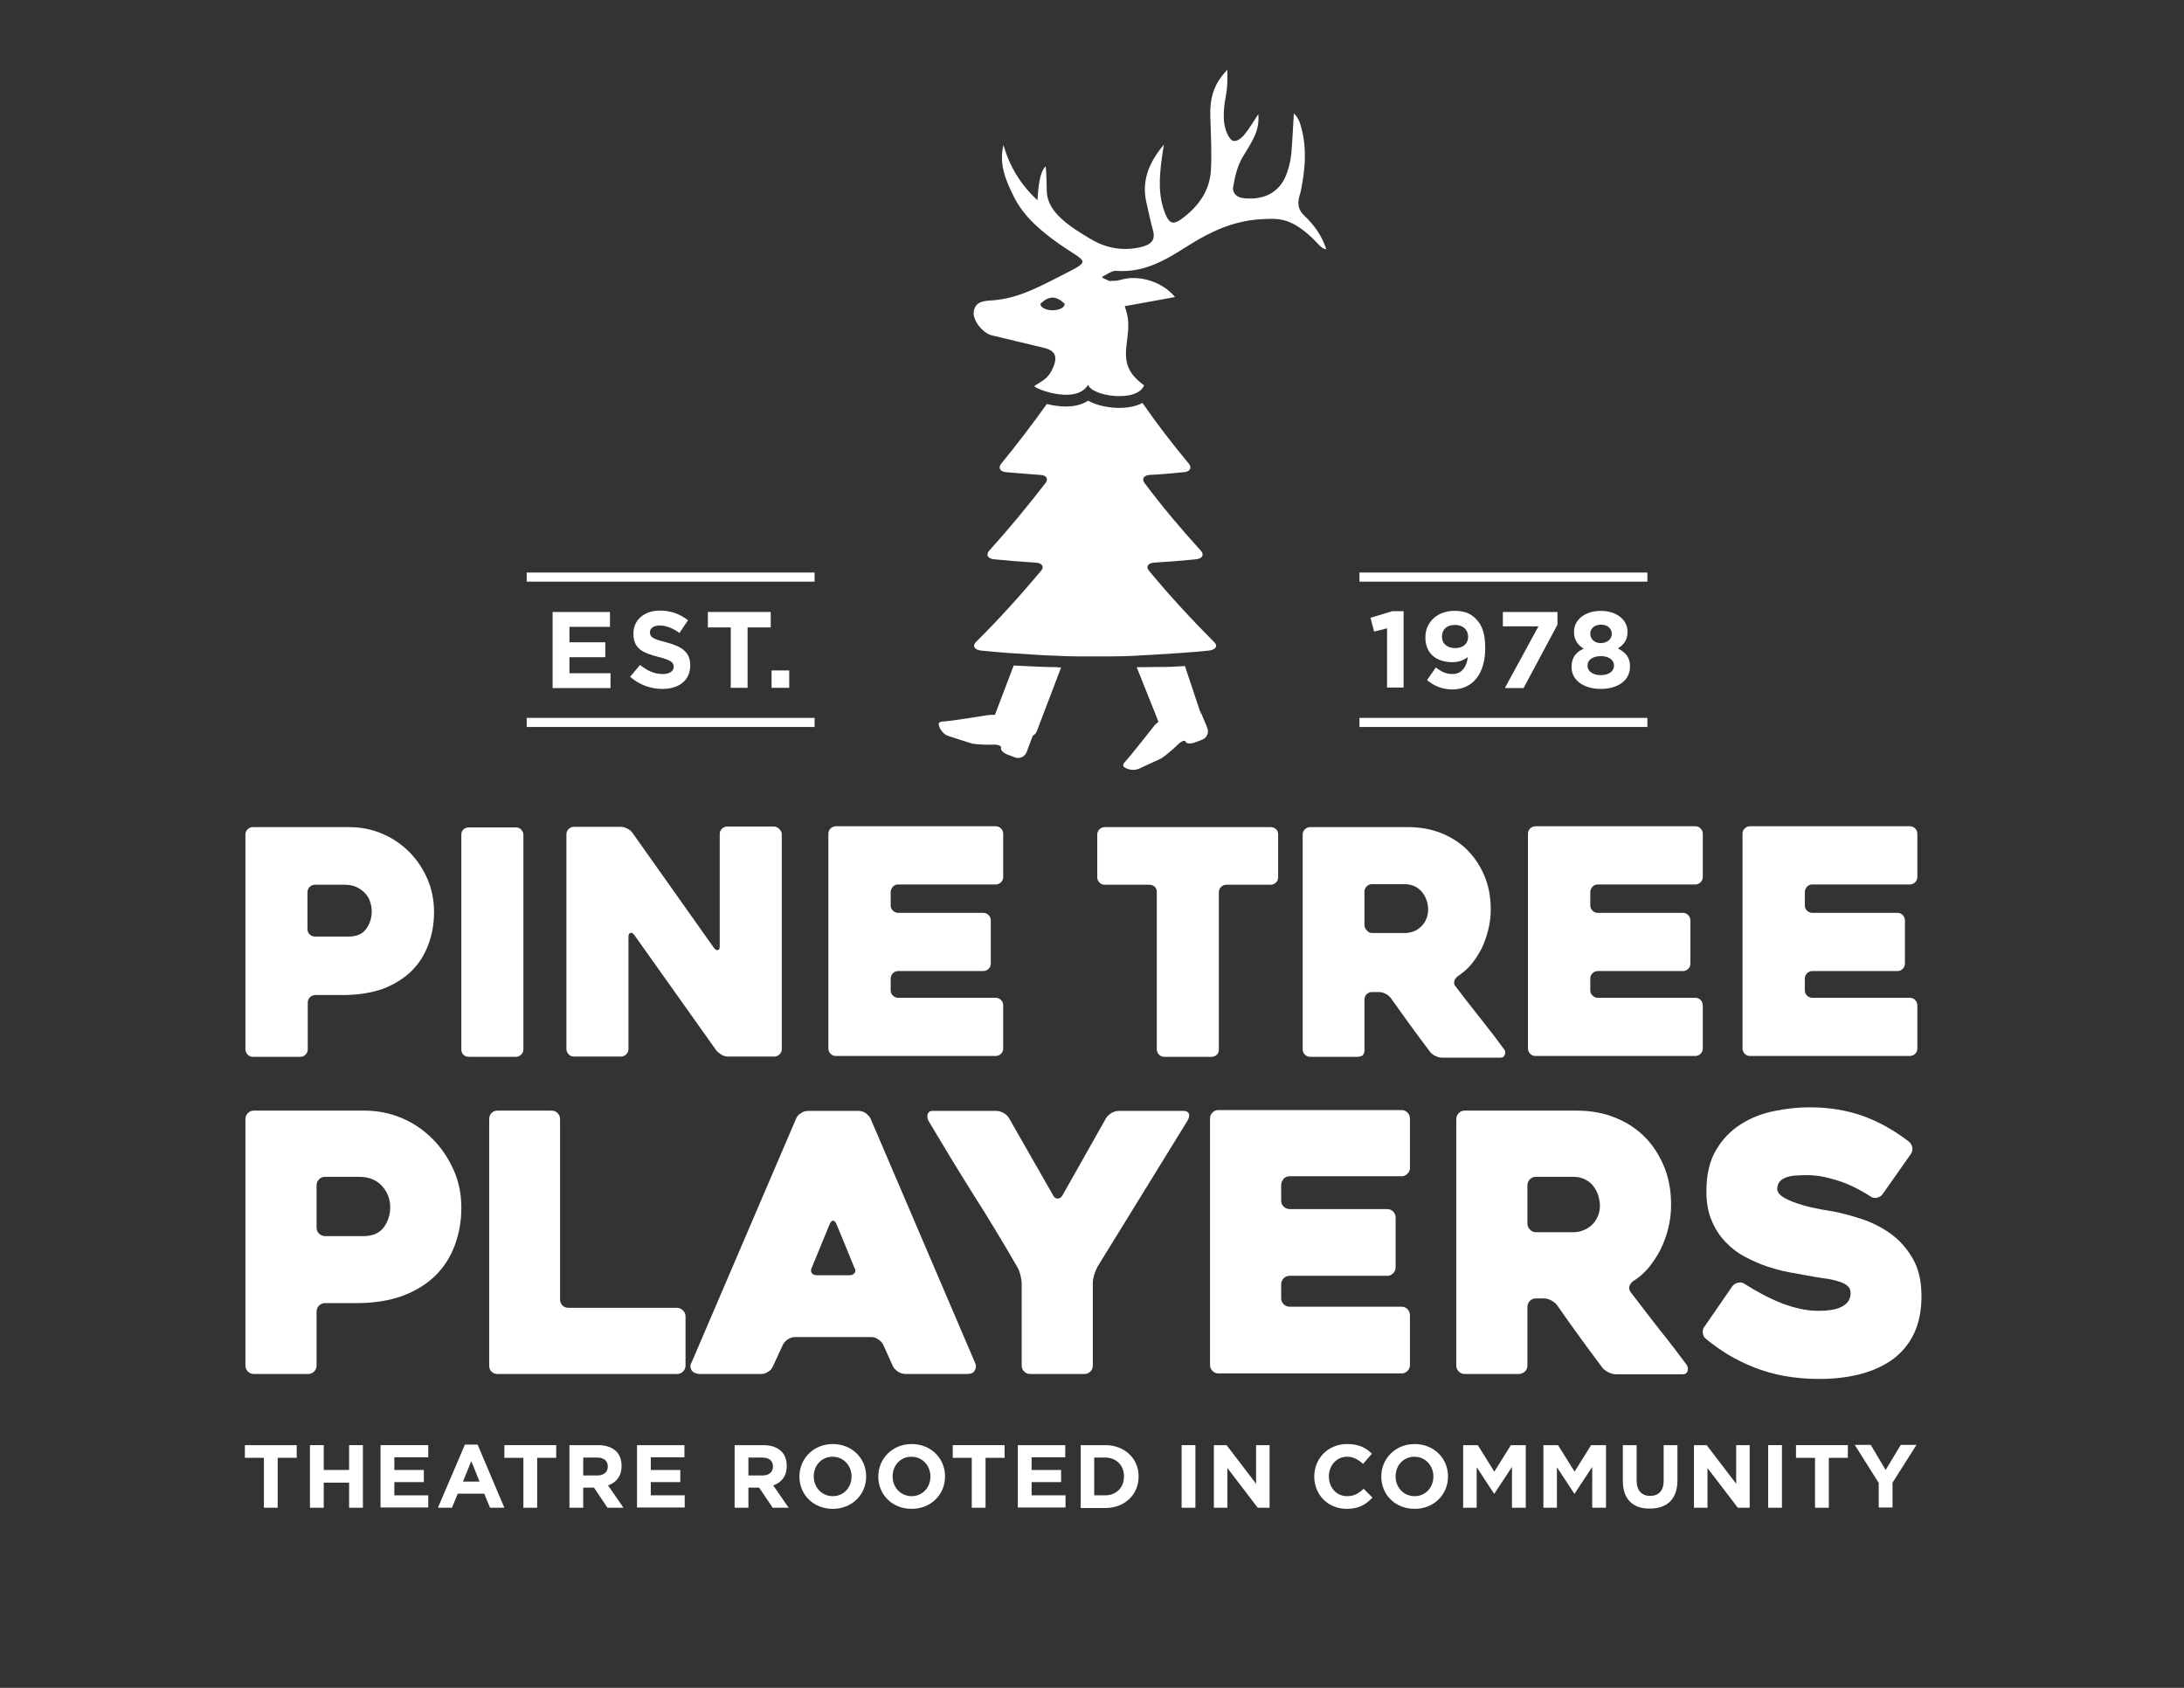 <svg xmlns="http://www.w3.org/2000/svg" xmlns:xlink="http://www.w3.org/1999/xlink" id="Layer_1" x="0px" y="0px" viewBox="0 0 792 612" style="enable-background:new 0 0 792 612;" xml:space="preserve"><rect x="0" y="0" width="792" height="612" fill="#333333" stroke="none"/><style type="text/css">	.st0{fill:#FFFFFF;}</style><g>	<g>		<path class="st0" d="M414.8,241.9c-0.5,0-1,0-1.5,0h-1.1l7.9,19.8c-0.7,0.6-1.4,1.2-1.8,1.8c0,0-8.9,11.3-10.2,12.6   c-1.3,1.3-0.6,1.9-0.6,1.9c1.4,1.2,3.9,1.5,5.6,0.7l8-3.7c3.1-2.1,6-5,6-5c1.3-1.3,2.6-1.8,2.9-1c0.3,0.7,1.9,0.8,3.6,0.1l2.4-0.9   c1.7-0.7,2.5-2.6,1.8-4.3l-2.4-5.8c0.2-0.7,0.3,1.3,0,0.5l-5.7-17.1c-1.8,0.1-3.6,0.2-5.4,0.3   C421.6,241.8,417.4,241.9,414.8,241.9z"></path>		<path class="st0" d="M383,241.9c-2.6,0-4.7-0.1-4.7-0.1c0,0-2.1-0.1-4.7-0.2c-2-0.1-4-0.2-6-0.3l-6.8,17.9c-0.9,0-1.9,0-2.6,0.1   c0,0-14.2,2.3-16.1,2.3c-1.8,0-1.7,1-1.7,1c0.2,1.8,1.9,3.8,3.6,4.3l8.4,2.7c3.7,0.6,7.8,0.4,7.8,0.4c1.8-0.1,3.1,0.5,2.8,1.2   c-0.3,0.7,0.9,1.9,2.6,2.5l2.4,0.9c1.7,0.7,3.6-0.2,4.3-1.9l2.2-5.9c0.7-0.4,1.2-0.9,1.5-1.7l8.8-23.1h-0.4   C384,242,383.5,242,383,241.9z"></path>		<g>			<g>				<path class="st0" d="M416.7,207c-1.3-1.5-0.4-2.9,2-3c5-0.3,9.9-0.7,14.9-1.2c2.4-0.2,3.2-1.6,1.9-3.1     c-7.3-8-14.1-16.1-20.4-24.5c-1.2-1.5-0.3-2.9,1.8-3c4.2-0.2,8.4-0.6,12.5-1c2.2-0.2,2.9-1.6,1.7-3.1c-6-7.2-11.6-14.5-16.8-22     c-2.2,1.2-5.1,1.8-8.4,1.8c-2.9,0-7.8-0.6-11.3-2.6c-1.9,1.2-4.5,2.1-8.1,2.1c-2.3,0-4.7-0.4-6.9-0.9     c-5.2,7.3-10.7,14.5-16.5,21.6c-1.2,1.5-0.5,2.9,1.7,3.1c4.2,0.4,8.4,0.7,12.5,1c2.2,0.1,3,1.5,1.8,3     c-6.4,8.3-13.2,16.5-20.4,24.5c-1.3,1.5-0.5,2.9,1.9,3.1c5,0.5,9.9,0.9,14.9,1.2c2.4,0.1,3.3,1.5,2,3     c-7.4,8.8-15.2,17.5-23.6,25.8c-1.4,1.4-0.5,2.9,2,3.1c6.5,0.7,13.1,1.1,19.6,1.5c2,0.1,4,0.3,6,0.3c2.6,0.1,4.7,0.2,4.7,0.2     c0,0,2.1,0.1,4.7,0.1c0.5,0,1,0,1.5,0h0.4h7.9h1.1c0.5,0,1,0,1.5,0c2.6,0,6.8-0.1,9.4-0.3c1.8-0.1,3.6-0.2,5.4-0.3     c6.7-0.4,13.5-0.8,20.2-1.5c2.6-0.3,3.5-1.7,2-3.1C431.9,224.4,424,215.8,416.7,207z"></path>			</g>			<path class="st0" d="M473,78.2c-3.6-3.4-1.7-6.9-1.3-8.8c1.7-8.3,2.4-16.5-0.3-24.8c-0.4-1.2-1.1-2.4-2.2-3.5    c-0.3,4.8-0.5,9.6-0.9,14.4c-0.2,2.2-0.7,4.5-1.4,6.6c-2.2,7.1-7.7,10.5-15.6,9.8c-2.8-0.2-4.5-1.9-4.1-4.1    c0.6-3.7,1.5-7.6,3.4-10.8c2.9-4.9,6.4-9.4,5.7-15.6c-1.8,2.7-3.2,5.2-5.1,7.5c-0.9,1-2.5,2.5-3.9,2.2c-1.5-0.2-3.4-4.2-3.5-8.1    c-0.2-6.5,1.4-8.4,1.3-14.9c0-0.7,0-1.4,0-2.8c-5.2,5.2-6.4,10.8-6.2,16.9c0.2,6.6,0.6,13.2,0.2,19.8    c-0.5,7.2-4.5,12.9-10.5,17.3c-3,2.2-4.5,1.9-5.9-1.5c-2.8-6.6-2.3-13.5-1.4-20.3c0.2-1.7,0.5-3.4,0.8-5.1    c-5.3,6.3-8.2,13-6.4,20.9c0.8,3.4,1.5,6.9,2.4,10.2c1,3.5-0.6,5.1-4,6c-6.7,1.7-13.1,0.5-18.7-2.9c-7.4-4.4-15.6-9.6-15.8-17.2    c-0.1-3.4-0.1-6.7-0.4-9.1c-2.2,2.2-2.6,7-3,12.3c-6.2-5.8-10.1-12.3-12.3-20c-1.6,6.4,0.4,12,3.6,18.4    c3.7,7.6,10.1,12.9,17.1,17.8c9.1,6.3,11.4,5.5,1.5,10.5c-8.2,4.1-16.4,8.9-26.1,9.6c-3.1,0.2-6.4,0.3-6.9,4.2    c-0.4,3.1,3.3,7.7,6.6,8.5c6.4,1.5,12.8,3.1,19.2,4.6c4,1.1,5,3.4,2.3,8.5c-1.8,3.2-4.3,3.9-6,5.2c-0.2,0.1,0,0.3,0.2,0.4    c1.7,1.3,15.1,6.1,19.2-0.8c1.3,4.2,17.8,6.6,20.3,0.2c-12-8.5-3.3-16.6-6.5-27c-0.3-0.8-0.5-1.7-0.5-1.7    c6-1.1,11.9-2.1,18.2-3.3c-4.7-5.7-13.1-8.1-19.5-6.3c-2.1,0.6-2.1,0.3-4.3,0.5c-1.2-0.7-2.5-0.9-2.7-1.5    c1.7-0.8,3.5-2.3,5.2-2.2c10.4,0.8,18.3-4.2,26.2-9.2c7.9-5,16.3-8.9,26-9.5c6.7-0.4,11-0.7,19.2,7.1c1.4,1.4,3.4,4,4.8,3.7    C480.8,90.6,479.9,84.7,473,78.2z M381.7,112.5c-2.4,0-4.4-1-4.4-2.3c0,0,2-2.3,4.4-2.3s4.4,2.3,4.4,2.3    C386.1,111.5,384.1,112.5,381.7,112.5z"></path>		</g>	</g>	<g>		<g>			<path class="st0" d="M200.4,221.9h20.8v5.4h-14.7v5.6h13v5.4h-13v5.8h14.9v5.4h-21V221.9z"></path>			<path class="st0" d="M228.5,245.4l3.6-4.3c2.5,2,5.1,3.3,8.2,3.3c2.5,0,4-1,4-2.6v-0.1c0-1.5-0.9-2.3-5.5-3.5    c-5.5-1.4-9.1-2.9-9.1-8.4v-0.1c0-5,4-8.3,9.6-8.3c4,0,7.4,1.3,10.2,3.5l-3.1,4.6c-2.4-1.7-4.8-2.7-7.2-2.7    c-2.3,0-3.5,1.1-3.5,2.4v0.1c0,1.8,1.2,2.4,5.9,3.6c5.6,1.5,8.7,3.5,8.7,8.3v0.1c0,5.5-4.2,8.5-10.1,8.5    C236,249.8,231.8,248.3,228.5,245.4z"></path>			<path class="st0" d="M265.1,227.5h-8.4v-5.6h22.8v5.6h-8.4v21.9h-6.1V227.5z"></path>			<path class="st0" d="M279.8,243.1h6.4v6.3h-6.4V243.1z"></path>			<path class="st0" d="M503.1,227.8l-4.8,1.2l-1.3-5l7.9-2.4h4.1v27.7h-6V227.8z"></path>			<path class="st0" d="M517.5,246.6l3.2-4.6c2,1.6,3.7,2.4,6,2.4c3.4,0,5.2-2.6,5.6-6.2c-1.3,1.1-3.2,1.9-5.6,1.9    c-6,0-9.8-3.3-9.8-8.9v-0.1c0-5.5,4.3-9.6,10.5-9.6c3.7,0,5.9,0.9,7.9,3c2,2,3.3,5,3.3,10.4v0.1c0,8.9-4.2,15-12,15    C522.5,249.9,519.8,248.5,517.5,246.6z M532.4,230.9L532.4,230.9c0-2.5-1.8-4.3-4.8-4.3c-3,0-4.7,1.7-4.7,4.2v0.1    c0,2.4,1.8,4.1,4.8,4.1S532.4,233.3,532.4,230.9z"></path>			<path class="st0" d="M557.9,227.1h-12.9v-5.2h19.8v4.6l-12.3,23h-6.8L557.9,227.1z"></path>			<path class="st0" d="M569.9,241.9L569.9,241.9c0-3.4,1.5-5.4,4.4-6.7c-2.1-1.3-3.5-3.1-3.5-6V229c0-4.2,3.9-7.5,9.7-7.5    c5.8,0,9.7,3.3,9.7,7.5v0.1c0,3-1.4,4.7-3.5,6c2.8,1.5,4.4,3.2,4.4,6.5v0.1c0,5.1-4.5,8.1-10.6,8.1    C574.4,249.8,569.9,246.7,569.9,241.9z M585.3,241.4L585.3,241.4c0-2.2-2-3.5-4.8-3.5c-2.8,0-4.8,1.3-4.8,3.4v0.1    c0,1.9,1.8,3.4,4.8,3.4C583.5,244.8,585.3,243.3,585.3,241.4z M584.5,229.8L584.5,229.8c0-1.8-1.5-3.3-3.9-3.3    c-2.5,0-3.9,1.5-3.9,3.2v0.1c0,1.9,1.5,3.4,3.9,3.4C582.9,233.1,584.5,231.7,584.5,229.8z"></path>		</g>	</g>	<g>		<g>			<path class="st0" d="M124.2,360.8h-9.9c-0.8,0-1.4,0.3-1.9,0.8c-0.5,0.5-0.8,1.2-0.8,1.9v17c0,0.8-0.3,1.4-0.8,1.9    c-0.5,0.5-1.2,0.8-1.9,0.8H91.7c-0.8,0-1.4-0.3-1.9-0.8c-0.5-0.5-0.8-1.2-0.8-1.9v-77.9c0-0.8,0.3-1.4,0.8-1.9    c0.5-0.5,1.2-0.8,1.9-0.8h34.9c4.3,0,8.3,0.8,12,2.4c3.8,1.6,7,3.8,9.8,6.6c2.8,2.8,5,6.1,6.6,9.8c1.6,3.7,2.4,7.7,2.4,12    s-0.7,8.2-2.1,11.9s-3.4,6.9-6.2,9.6c-2.8,2.7-6.2,4.8-10.4,6.4C134.6,360,129.8,360.8,124.2,360.8z M125,320.8h-10.8    c-0.8,0-1.4,0.3-1.9,0.8c-0.5,0.5-0.8,1.2-0.8,1.9v13.4c0,0.8,0.3,1.4,0.8,1.9s1.2,0.8,1.9,0.8h12.2c2.9,0,5-0.9,6.4-2.8    c1.3-1.8,2-3.9,2-6.3c0-1.2-0.2-2.4-0.6-3.6c-0.4-1.2-1-2.2-1.9-3.1c-0.8-0.9-1.9-1.6-3.1-2.2C128.1,321.1,126.6,320.8,125,320.8    z"></path>		</g>		<g>			<path class="st0" d="M187.1,383.2H170c-0.8,0-1.5-0.3-2-0.8s-0.7-1.2-0.7-1.9v-77.8c0-0.8,0.2-1.4,0.7-1.9c0.5-0.5,1.2-0.8,2-0.8    h17.1c0.8,0,1.4,0.3,1.9,0.8c0.5,0.5,0.8,1.2,0.8,1.9v77.8c0,0.8-0.3,1.4-0.8,1.9S187.8,383.2,187.1,383.2z"></path>		</g>		<g>			<path class="st0" d="M283.5,302.5v77.9c0,0.8-0.3,1.4-0.8,1.9c-0.5,0.5-1.2,0.8-1.9,0.8h-16.8c-0.8,0-1.6-0.2-2.4-0.7    c-0.8-0.5-1.5-1-1.9-1.6l-29.7-41.8c-0.5-0.6-0.9-0.9-1.4-0.7c-0.5,0.1-0.7,0.6-0.7,1.3v40.8c0,0.8-0.3,1.4-0.8,1.9    c-0.5,0.5-1.2,0.8-1.9,0.8h-17.1c-0.8,0-1.4-0.3-1.9-0.8c-0.5-0.5-0.8-1.2-0.8-1.9v-77.9c0-0.8,0.3-1.4,0.8-1.9    c0.5-0.5,1.2-0.8,1.9-0.8H225c0.8,0,1.6,0.2,2.4,0.6c0.8,0.4,1.5,0.9,1.9,1.5l29.6,41.8c0.5,0.6,0.9,0.9,1.4,0.8    c0.5-0.1,0.7-0.5,0.7-1.3v-40.8c0-0.8,0.3-1.4,0.8-1.9c0.5-0.5,1.2-0.8,1.9-0.8h16.9c0.8,0,1.4,0.3,1.9,0.8    C283.2,301.1,283.5,301.8,283.5,302.5z"></path>		</g>		<g>			<path class="st0" d="M323,323.5v4.8c0,0.8,0.3,1.4,0.8,1.9c0.5,0.5,1.2,0.8,1.9,0.8h30.9c0.8,0,1.4,0.3,1.9,0.8s0.8,1.2,0.8,1.9    v15.7c0,0.8-0.3,1.4-0.8,1.9c-0.5,0.5-1.2,0.8-1.9,0.8h-30.9c-0.8,0-1.4,0.3-1.9,0.8s-0.8,1.2-0.8,1.9v4.3c0,0.8,0.3,1.4,0.8,1.9    c0.5,0.5,1.2,0.8,1.9,0.8h35.4c0.8,0,1.4,0.3,1.9,0.8c0.5,0.5,0.8,1.2,0.8,1.9v15.7c0,0.8-0.3,1.4-0.8,1.9s-1.2,0.8-1.9,0.8h-58    c-0.8,0-1.4-0.3-1.9-0.8c-0.5-0.5-0.8-1.2-0.8-1.9v-77.9c0-0.8,0.3-1.4,0.8-1.9c0.5-0.5,1.2-0.8,1.9-0.8h58    c0.8,0,1.4,0.3,1.9,0.8c0.5,0.5,0.8,1.2,0.8,1.9V318c0,0.8-0.3,1.4-0.8,1.9c-0.5,0.5-1.2,0.8-1.9,0.8h-35.4    c-0.8,0-1.4,0.3-1.9,0.8C323.3,322.1,323,322.7,323,323.5z"></path>		</g>		<g>			<path class="st0" d="M460.7,320.8h-16c-0.8,0-1.4,0.3-1.9,0.8c-0.5,0.5-0.8,1.2-0.8,1.9v57c0,0.8-0.2,1.4-0.7,1.9s-1.2,0.8-2,0.8    h-17.1c-0.8,0-1.4-0.3-1.9-0.8c-0.5-0.5-0.8-1.2-0.8-1.9v-57c0-0.8-0.2-1.4-0.7-1.9c-0.5-0.5-1.2-0.8-2-0.8h-16.2    c-0.8,0-1.4-0.3-1.9-0.8c-0.5-0.5-0.8-1.2-0.8-1.9v-15.5c0-0.8,0.3-1.4,0.8-1.9c0.5-0.5,1.2-0.8,1.9-0.8h60.2    c0.8,0,1.5,0.3,2,0.8c0.5,0.5,0.7,1.2,0.7,1.9V318c0,0.8-0.2,1.4-0.7,1.9C462.2,320.5,461.6,320.8,460.7,320.8z"></path>		</g>		<g>			<path class="st0" d="M492.2,383.2h-17.1c-0.8,0-1.4-0.3-1.9-0.8c-0.5-0.5-0.8-1.2-0.8-1.9v-77.9c0-0.8,0.3-1.4,0.8-1.9    c0.5-0.5,1.2-0.8,1.9-0.8h35.4c4.4,0,8.5,0.7,12.2,2.2c3.7,1.5,6.9,3.6,9.5,6.2c2.6,2.7,4.7,5.8,6.2,9.5    c1.5,3.6,2.2,7.7,2.2,12.1c0,2.4-0.3,4.8-0.9,7.2c-0.6,2.4-1.4,4.7-2.4,6.8c-1.1,2.1-2.3,4-3.8,5.8c-1.4,1.7-3.1,3.1-4.9,4.3    c-0.6,0.5-1,1-1.2,1.7c-0.2,0.6-0.1,1.3,0.4,1.9c2.9,3.8,5.9,7.7,9.1,11.7c3.2,4,6,7.7,8.5,11.1c0.5,0.6,0.6,1.3,0.3,2    c-0.2,0.7-0.7,1.1-1.5,1.1h-21.2c-0.8,0-1.6-0.2-2.4-0.6c-0.9-0.4-1.5-0.9-2-1.5c-2.4-3.2-4.8-6.4-7.2-9.7    c-2.4-3.3-4.7-6.6-7.1-9.9c-0.5-0.6-1.1-1.1-1.9-1.5c-0.8-0.4-1.6-0.6-2.4-0.6h-2.5c-0.8,0-1.4,0.3-1.9,0.8    c-0.5,0.5-0.8,1.2-0.8,1.9v18.5c0,0.8-0.3,1.4-0.8,1.9C493.6,382.9,492.9,383.2,492.2,383.2z M497.6,338.3h12    c0.9,0,1.9-0.2,2.8-0.5c1-0.3,1.9-0.9,2.7-1.6c0.8-0.7,1.5-1.6,2-2.7c0.5-1.1,0.8-2.3,0.8-3.8c0-0.8-0.1-1.7-0.4-2.7    c-0.3-1-0.7-2-1.4-3c-0.6-0.9-1.5-1.7-2.6-2.4c-1.1-0.6-2.4-1-4-1h-12c-0.8,0-1.4,0.3-1.9,0.8c-0.5,0.5-0.8,1.2-0.8,1.9v12.1    c0,0.8,0.3,1.4,0.8,1.9C496.2,338.1,496.9,338.3,497.6,338.3z"></path>		</g>		<g>			<path class="st0" d="M576.7,323.5v4.8c0,0.8,0.3,1.4,0.8,1.9c0.5,0.5,1.2,0.8,1.9,0.8h30.9c0.8,0,1.4,0.3,1.9,0.8    c0.5,0.5,0.8,1.2,0.8,1.9v15.7c0,0.8-0.3,1.4-0.8,1.9c-0.5,0.5-1.2,0.8-1.9,0.8h-30.9c-0.8,0-1.4,0.3-1.9,0.8    c-0.5,0.5-0.8,1.2-0.8,1.9v4.3c0,0.8,0.3,1.4,0.8,1.9c0.5,0.5,1.2,0.8,1.9,0.8h35.4c0.8,0,1.4,0.3,1.9,0.8    c0.5,0.5,0.8,1.2,0.8,1.9v15.7c0,0.8-0.3,1.4-0.8,1.9c-0.5,0.5-1.2,0.8-1.9,0.8h-58c-0.8,0-1.4-0.3-1.9-0.8    c-0.5-0.5-0.8-1.2-0.8-1.9v-77.9c0-0.8,0.3-1.4,0.8-1.9c0.5-0.5,1.2-0.8,1.9-0.8h58c0.8,0,1.4,0.3,1.9,0.8    c0.5,0.5,0.8,1.2,0.8,1.9V318c0,0.8-0.3,1.4-0.8,1.9c-0.5,0.5-1.2,0.8-1.9,0.8h-35.4c-0.8,0-1.4,0.3-1.9,0.8    C577,322.1,576.7,322.7,576.7,323.5z"></path>		</g>		<g>			<path class="st0" d="M654.5,323.5v4.8c0,0.8,0.3,1.4,0.8,1.9c0.5,0.5,1.2,0.8,1.9,0.8h30.9c0.8,0,1.4,0.3,1.9,0.8    c0.5,0.5,0.8,1.2,0.8,1.9v15.7c0,0.8-0.3,1.4-0.8,1.9c-0.5,0.5-1.2,0.8-1.9,0.8h-30.9c-0.8,0-1.4,0.3-1.9,0.8    c-0.5,0.5-0.8,1.2-0.8,1.9v4.3c0,0.8,0.3,1.4,0.8,1.9c0.5,0.5,1.2,0.8,1.9,0.8h35.4c0.8,0,1.4,0.3,1.9,0.8    c0.5,0.5,0.8,1.2,0.8,1.9v15.7c0,0.8-0.3,1.4-0.8,1.9c-0.5,0.5-1.2,0.8-1.9,0.8h-58c-0.8,0-1.4-0.3-1.9-0.8    c-0.5-0.5-0.8-1.2-0.8-1.9v-77.9c0-0.8,0.3-1.4,0.8-1.9c0.5-0.5,1.2-0.8,1.9-0.8h58c0.8,0,1.4,0.3,1.9,0.8    c0.5,0.5,0.8,1.2,0.8,1.9V318c0,0.8-0.3,1.4-0.8,1.9c-0.5,0.5-1.2,0.8-1.9,0.8h-35.4c-0.8,0-1.4,0.3-1.9,0.8    C654.8,322.1,654.5,322.7,654.5,323.5z"></path>		</g>		<g>			<g>				<path class="st0" d="M129.3,472.5h-11.4c-0.9,0-1.6,0.3-2.2,0.9c-0.6,0.6-0.9,1.4-0.9,2.2v19.5c0,0.9-0.3,1.6-0.9,2.2     c-0.6,0.6-1.3,0.9-2.2,0.9H92.1c-0.9,0-1.6-0.3-2.2-0.9c-0.6-0.6-0.9-1.3-0.9-2.2v-89.3c0-0.9,0.3-1.6,0.9-2.2     c0.6-0.6,1.3-0.9,2.2-0.9H132c4.9,0,9.4,0.9,13.7,2.7c4.3,1.8,8,4.4,11.2,7.6c3.2,3.2,5.7,7,7.6,11.2c1.9,4.3,2.8,8.8,2.8,13.7     c0,4.9-0.8,9.4-2.4,13.7c-1.6,4.2-3.9,7.9-7.1,11c-3.2,3.1-7.1,5.5-11.9,7.3C141.2,471.6,135.6,472.5,129.3,472.5z M130.2,426.7     h-12.3c-0.9,0-1.6,0.3-2.2,0.9c-0.6,0.6-0.9,1.3-0.9,2.2v15.3c0,0.9,0.3,1.6,0.9,2.2c0.6,0.6,1.4,0.9,2.2,0.9h14     c3.3,0,5.7-1.1,7.3-3.2c1.5-2.1,2.3-4.5,2.3-7.2c0-1.4-0.2-2.7-0.7-4.1c-0.5-1.3-1.2-2.5-2.2-3.6s-2.1-1.9-3.5-2.5     C133.7,427,132.1,426.7,130.2,426.7z"></path>			</g>			<g>				<path class="st0" d="M248.6,477.3v17.8c0,0.9-0.3,1.6-0.9,2.2c-0.6,0.6-1.3,0.9-2.2,0.9h-65c-1,0-1.7-0.3-2.3-0.9     c-0.6-0.6-0.8-1.3-0.8-2.2v-89.3c0-0.9,0.3-1.6,0.8-2.2c0.6-0.6,1.3-0.9,2.3-0.9H200c0.9,0,1.6,0.3,2.2,0.9s0.9,1.4,0.9,2.2     v65.3c0,0.9,0.3,1.6,0.8,2.2c0.6,0.6,1.3,0.9,2.3,0.9h39.2c0.9,0,1.6,0.3,2.2,0.9C248.3,475.7,248.6,476.5,248.6,477.3z"></path>			</g>			<g>				<path class="st0" d="M288.7,405.6c0.3-0.8,0.9-1.5,1.8-2c0.8-0.6,1.7-0.8,2.7-0.8h18.2c0.9,0,1.7,0.3,2.5,0.8     c0.8,0.6,1.4,1.2,1.8,2l38,88.8c0.3,0.8,0.3,1.6-0.2,2.5c-0.5,0.9-1.4,1.3-2.8,1.3h-22.3c-1,0-1.8-0.3-2.7-0.8     c-0.8-0.6-1.5-1.2-1.9-2l-3.5-7.8c-0.4-0.8-1.1-1.5-1.9-2c-0.8-0.6-1.7-0.8-2.5-0.8h-27.5c-1,0-1.8,0.3-2.7,0.8     c-0.8,0.6-1.4,1.2-1.8,2l-3.6,7.8c-0.3,0.8-0.9,1.5-1.8,2c-0.8,0.6-1.7,0.8-2.5,0.8h-22.4c-0.4,0-0.9-0.1-1.4-0.3     c-0.5-0.2-0.9-0.4-1.2-0.8c-0.3-0.3-0.5-0.8-0.6-1.3c-0.1-0.5,0-1.1,0.4-1.8L288.7,405.6z M296.4,462.4H308     c0.9,0,1.5-0.3,1.9-0.8c0.4-0.6,0.4-1.2-0.1-2c-0.9-2.2-1.9-4.7-3.1-7.6c-1.2-2.9-2.3-5.6-3.4-8.2c-0.4-0.8-0.7-1.2-1.2-1.2     s-0.8,0.4-1.2,1.2l-6.5,15.8c-0.4,0.8-0.4,1.5,0,2C294.8,462.2,295.4,462.4,296.4,462.4z"></path>			</g>			<g>				<path class="st0" d="M430.6,406.4L398,459.3c-0.4,0.8-0.8,1.7-1.2,2.9c-0.3,1.1-0.5,2.1-0.5,3v29.9c0,0.9-0.3,1.6-0.9,2.2     c-0.6,0.6-1.3,0.9-2.2,0.9h-19.6c-0.9,0-1.6-0.3-2.2-0.9c-0.6-0.6-0.9-1.3-0.9-2.2v-29.8c0-0.9-0.2-1.9-0.5-3.1     c-0.3-1.2-0.7-2.1-1.1-2.8c-5.2-9-10.5-17.8-16-26.4c-5.4-8.6-10.8-17.5-16.2-26.6c-0.4-0.8-0.5-1.6-0.3-2.4     c0.3-0.8,0.8-1.2,1.7-1.2h23.2c0.9,0,1.8,0.3,2.7,0.8c0.9,0.5,1.6,1.2,2,2l16,28c0.4,0.7,0.9,1,1.6,1c0.6,0,1.1-0.3,1.6-1     l15.8-28c0.4-0.8,1.1-1.4,2-2c0.9-0.5,1.8-0.8,2.7-0.8h23.5c0.9,0,1.5,0.3,1.9,0.9C431.4,404.3,431.3,405.2,430.6,406.4z"></path>			</g>			<g>				<path class="st0" d="M464.6,429.8v5.5c0,0.9,0.3,1.6,0.9,2.2c0.6,0.6,1.3,0.9,2.2,0.9H503c0.9,0,1.6,0.3,2.2,0.9     c0.6,0.6,0.9,1.4,0.9,2.2v18c0,0.9-0.3,1.6-0.9,2.2c-0.6,0.6-1.3,0.9-2.2,0.9h-35.3c-0.9,0-1.6,0.3-2.2,0.9     c-0.6,0.6-0.9,1.4-0.9,2.2v5c0,0.9,0.3,1.6,0.9,2.2c0.6,0.6,1.3,0.9,2.2,0.9h40.5c0.9,0,1.6,0.3,2.2,0.9     c0.6,0.6,0.9,1.4,0.9,2.2v18c0,0.9-0.3,1.6-0.9,2.2c-0.6,0.6-1.3,0.9-2.2,0.9h-66.3c-0.9,0-1.6-0.3-2.2-0.9     c-0.6-0.6-0.9-1.3-0.9-2.2v-89.3c0-0.9,0.3-1.6,0.9-2.2s1.3-0.9,2.2-0.9h66.3c0.9,0,1.6,0.3,2.2,0.9c0.6,0.6,0.9,1.4,0.9,2.2     v17.8c0,0.9-0.3,1.6-0.9,2.2c-0.6,0.6-1.3,0.9-2.2,0.9h-40.5c-0.9,0-1.6,0.3-2.2,0.9C464.9,428.2,464.6,428.9,464.6,429.8z"></path>			</g>			<g>				<path class="st0" d="M550.7,498.2h-19.5c-0.9,0-1.6-0.3-2.2-0.9c-0.6-0.6-0.9-1.3-0.9-2.2v-89.3c0-0.9,0.3-1.6,0.9-2.2     c0.6-0.6,1.3-0.9,2.2-0.9h40.5c5,0,9.7,0.8,13.9,2.5c4.3,1.7,7.9,4.1,10.9,7.1c3,3,5.3,6.7,7,10.8s2.5,8.8,2.5,13.8     c0,2.8-0.3,5.6-1,8.3c-0.6,2.7-1.6,5.3-2.8,7.8c-1.2,2.4-2.7,4.6-4.3,6.6c-1.7,2-3.5,3.6-5.6,4.9c-0.7,0.5-1.2,1.2-1.4,1.9     c-0.2,0.7-0.1,1.5,0.5,2.2c3.3,4.4,6.8,8.8,10.4,13.5c3.7,4.6,6.9,8.8,9.8,12.7c0.5,0.7,0.6,1.5,0.4,2.3     c-0.3,0.8-0.8,1.2-1.7,1.2h-24.2c-0.9,0-1.8-0.2-2.8-0.7c-1-0.5-1.8-1.1-2.3-1.8c-2.8-3.7-5.5-7.4-8.2-11.1     c-2.7-3.7-5.4-7.5-8.1-11.4c-0.5-0.7-1.3-1.3-2.2-1.8c-0.9-0.5-1.9-0.7-2.7-0.7H557c-0.9,0-1.6,0.3-2.2,0.9     c-0.6,0.6-0.9,1.4-0.9,2.2v21.2c0,0.9-0.3,1.6-0.9,2.2C552.3,497.9,551.6,498.2,550.7,498.2z M557,446.8h13.7     c1,0,2.1-0.2,3.2-0.6s2.2-1,3.1-1.8c0.9-0.8,1.7-1.8,2.3-3.1c0.6-1.2,0.9-2.7,0.9-4.3c0-0.9-0.2-1.9-0.5-3.1     c-0.3-1.2-0.8-2.3-1.6-3.4c-0.7-1.1-1.7-2-3-2.7c-1.3-0.7-2.8-1.1-4.6-1.1H557c-0.9,0-1.6,0.3-2.2,0.9c-0.6,0.6-0.9,1.4-0.9,2.2     v13.8c0,0.9,0.3,1.6,0.9,2.2C555.4,446.5,556.1,446.8,557,446.8z"></path>			</g>			<g>				<path class="st0" d="M632.6,465.5c4.7,3,9.3,5.4,13.9,7.2c4.6,1.7,8.9,2.6,12.9,2.6c3.8,0,6.7-0.5,8.7-1.6c2-1.1,3-2.7,3-4.9     c0-1.1-0.4-2-1.3-2.7c-0.9-0.7-2-1.2-3.5-1.6c-1.4-0.4-3.1-0.8-5-1c-1.9-0.3-3.9-0.6-5.9-1c-1.9-0.3-4.1-0.8-6.7-1.2     c-2.6-0.5-5.2-1.2-7.9-2.1c-2.7-0.9-5.4-2.1-8-3.5c-2.7-1.4-5-3.2-7.1-5.4c-2.1-2.2-3.8-4.8-5-7.8c-1.3-3-1.9-6.5-1.9-10.6     c0-6,1.2-11,3.5-14.9c2.3-3.9,5.3-7,8.9-9.3c3.6-2.3,7.6-3.9,12-4.8c4.4-0.9,8.7-1.4,12.9-1.4c7.3,0,13.8,1.1,19.6,3.2     c5.8,2.1,11.3,5.2,16.6,9.3c0.7,0.6,1.1,1.4,1.2,2.2s-0.1,1.7-0.6,2.3l-10.2,14.5c-0.5,0.7-1.2,1.1-2.1,1.3     c-0.9,0.2-1.7,0-2.3-0.5c-4.4-2.8-8.6-4.8-12.4-5.9c-3.8-1.2-7.3-1.8-10.6-1.8c-1,0-2.1,0-3.3,0.1c-1.3,0-2.5,0.2-3.6,0.5     c-1.1,0.3-2.1,0.8-2.8,1.5c-0.7,0.7-1.1,1.7-1.1,2.9c0,1.2,0.9,2.3,2.7,3.3c1.8,1,3.9,1.8,6.3,2.5c2.3,0.7,4.6,1.2,6.8,1.6     s3.6,0.6,4.2,0.7c3.1,0.6,6.6,1.5,10.3,2.7c3.7,1.2,7.2,2.9,10.5,5.2c3.3,2.3,6,5.3,8.2,9c2.2,3.7,3.3,8.3,3.3,13.9     c0,5.2-0.9,9.7-2.7,13.5c-1.8,3.8-4.4,6.9-7.6,9.3c-3.3,2.4-7.2,4.2-11.7,5.4c-4.6,1.2-9.6,1.8-15.2,1.8     c-4.5,0-8.7-0.4-12.6-1.1c-3.9-0.7-7.6-1.8-10.9-3.1s-6.5-2.9-9.4-4.6c-2.9-1.8-5.6-3.7-8-5.7c-0.7-0.5-1.1-1.2-1.2-2.2     c-0.1-0.9,0.1-1.7,0.7-2.4l10-14.5c0.5-0.7,1.2-1.1,2.1-1.3C631.1,464.9,631.9,465,632.6,465.5z"></path>			</g>		</g>	</g>	<g>		<g>			<rect x="191" y="207.6" class="st0" width="104.4" height="3.3"></rect>		</g>		<g>			<rect x="191" y="260.3" class="st0" width="104.4" height="3.3"></rect>		</g>	</g>	<g>		<g>			<rect x="493" y="207.6" class="st0" width="104.4" height="3.3"></rect>		</g>		<g>			<rect x="493" y="260.3" class="st0" width="104.4" height="3.3"></rect>		</g>	</g>	<g>		<g>			<path class="st0" d="M95.7,528.6h-6.9V524h18.8v4.6h-6.9v18.1h-5V528.6z"></path>			<path class="st0" d="M112.4,524h5v9h9.2v-9h5v22.7h-5v-9.1h-9.2v9.1h-5V524z"></path>			<path class="st0" d="M138.1,524h17.2v4.4H143v4.6h10.7v4.4H143v4.8h12.3v4.4h-17.3V524z"></path>			<path class="st0" d="M168.6,523.8h4.6l9.7,22.9h-5.2l-2.1-5.1H166l-2.1,5.1h-5.1L168.6,523.8z M173.9,537.2l-3-7.4l-3,7.4H173.9z    "></path>			<path class="st0" d="M189.8,528.6h-6.9V524h18.8v4.6h-6.9v18.1h-5V528.6z"></path>			<path class="st0" d="M206.5,524h10.4c2.9,0,5.1,0.8,6.6,2.3c1.3,1.3,1.9,3.1,1.9,5.2v0.1c0,3.7-2,6-4.9,7l5.6,8.1h-5.8l-4.9-7.3    h-3.9v7.3h-5V524z M216.6,535c2.4,0,3.8-1.3,3.8-3.2v-0.1c0-2.1-1.5-3.2-3.9-3.2h-5v6.5H216.6z"></path>			<path class="st0" d="M231,524h17.2v4.4H236v4.6h10.7v4.4H236v4.8h12.3v4.4H231V524z"></path>			<path class="st0" d="M266.4,524h10.4c2.9,0,5.1,0.8,6.6,2.3c1.3,1.3,1.9,3.1,1.9,5.2v0.1c0,3.7-2,6-4.9,7l5.6,8.1h-5.8l-4.9-7.3    h-3.9v7.3h-5V524z M276.5,535c2.4,0,3.8-1.3,3.8-3.2v-0.1c0-2.1-1.5-3.2-3.9-3.2h-5v6.5H276.5z"></path>			<path class="st0" d="M289.9,535.4L289.9,535.4c0-6.5,5.1-11.8,12.1-11.8c7,0,12.1,5.2,12.1,11.7v0.1c0,6.5-5.1,11.7-12.1,11.7    C294.9,547.1,289.9,541.9,289.9,535.4z M308.8,535.4L308.8,535.4c0-4-2.9-7.2-6.9-7.2c-4,0-6.8,3.2-6.8,7.1v0.1    c0,3.9,2.9,7.1,6.9,7.1C306,542.5,308.8,539.3,308.8,535.4z"></path>			<path class="st0" d="M318.5,535.4L318.5,535.4c0-6.5,5.1-11.8,12.1-11.8c7,0,12.1,5.2,12.1,11.7v0.1c0,6.5-5.1,11.7-12.1,11.7    C323.5,547.1,318.5,541.9,318.5,535.4z M337.4,535.4L337.4,535.4c0-4-2.9-7.2-6.9-7.2c-4,0-6.8,3.2-6.8,7.1v0.1    c0,3.9,2.9,7.1,6.9,7.1C334.6,542.5,337.4,539.3,337.4,535.4z"></path>			<path class="st0" d="M352.4,528.6h-6.9V524h18.8v4.6h-6.9v18.1h-5V528.6z"></path>			<path class="st0" d="M369.1,524h17.2v4.4h-12.2v4.6h10.7v4.4h-10.7v4.8h12.3v4.4h-17.3V524z"></path>			<path class="st0" d="M391.9,524h8.9c7.1,0,12.1,4.9,12.1,11.3v0.1c0,6.4-4.9,11.4-12.1,11.4h-8.9V524z M400.7,542.2    c4.1,0,6.9-2.8,6.9-6.8v-0.1c0-4-2.8-6.8-6.9-6.8h-3.9v13.7H400.7z"></path>			<path class="st0" d="M428.5,524h5v22.7h-5V524z"></path>			<path class="st0" d="M440.2,524h4.6l10.7,14v-14h4.9v22.7h-4.3l-11-14.4v14.4h-4.9V524z"></path>			<path class="st0" d="M476.6,535.4L476.6,535.4c0-6.5,4.9-11.8,11.9-11.8c4.3,0,6.9,1.4,9,3.5l-3.2,3.7c-1.8-1.6-3.5-2.6-5.8-2.6    c-3.8,0-6.6,3.2-6.6,7.1v0.1c0,3.9,2.7,7.1,6.6,7.1c2.6,0,4.2-1,6-2.7l3.2,3.2c-2.3,2.5-4.9,4.1-9.3,4.1    C481.5,547.1,476.6,541.9,476.6,535.4z"></path>			<path class="st0" d="M500.9,535.4L500.9,535.4c0-6.5,5.1-11.8,12.1-11.8c7,0,12.1,5.2,12.1,11.7v0.1c0,6.5-5.1,11.7-12.1,11.7    C505.9,547.1,500.9,541.9,500.9,535.4z M519.8,535.4L519.8,535.4c0-4-2.9-7.2-6.9-7.2c-4,0-6.8,3.2-6.8,7.1v0.1    c0,3.9,2.9,7.1,6.9,7.1C517,542.5,519.8,539.3,519.8,535.4z"></path>			<path class="st0" d="M530.5,524h5.4l6,9.6l6-9.6h5.4v22.7h-5v-14.8l-6.4,9.7h-0.1l-6.3-9.6v14.7h-4.9V524z"></path>			<path class="st0" d="M559.6,524h5.4l6,9.6l6-9.6h5.4v22.7h-5v-14.8l-6.4,9.7h-0.1l-6.3-9.6v14.7h-4.9V524z"></path>			<path class="st0" d="M588.5,537v-13h5v12.8c0,3.7,1.9,5.6,4.9,5.6s4.9-1.8,4.9-5.4v-13h5v12.8c0,6.9-3.9,10.2-10,10.2    C592.2,547.1,588.5,543.6,588.5,537z"></path>			<path class="st0" d="M614.3,524h4.6l10.7,14v-14h4.9v22.7h-4.3l-11-14.4v14.4h-4.9V524z"></path>			<path class="st0" d="M641.2,524h5v22.7h-5V524z"></path>			<path class="st0" d="M658.2,528.6h-6.9V524h18.8v4.6h-6.9v18.1h-5V528.6z"></path>			<path class="st0" d="M681.3,537.7l-8.7-13.8h5.8l5.4,9.1l5.5-9.1h5.7l-8.7,13.7v9h-5V537.7z"></path>		</g>	</g></g></svg>